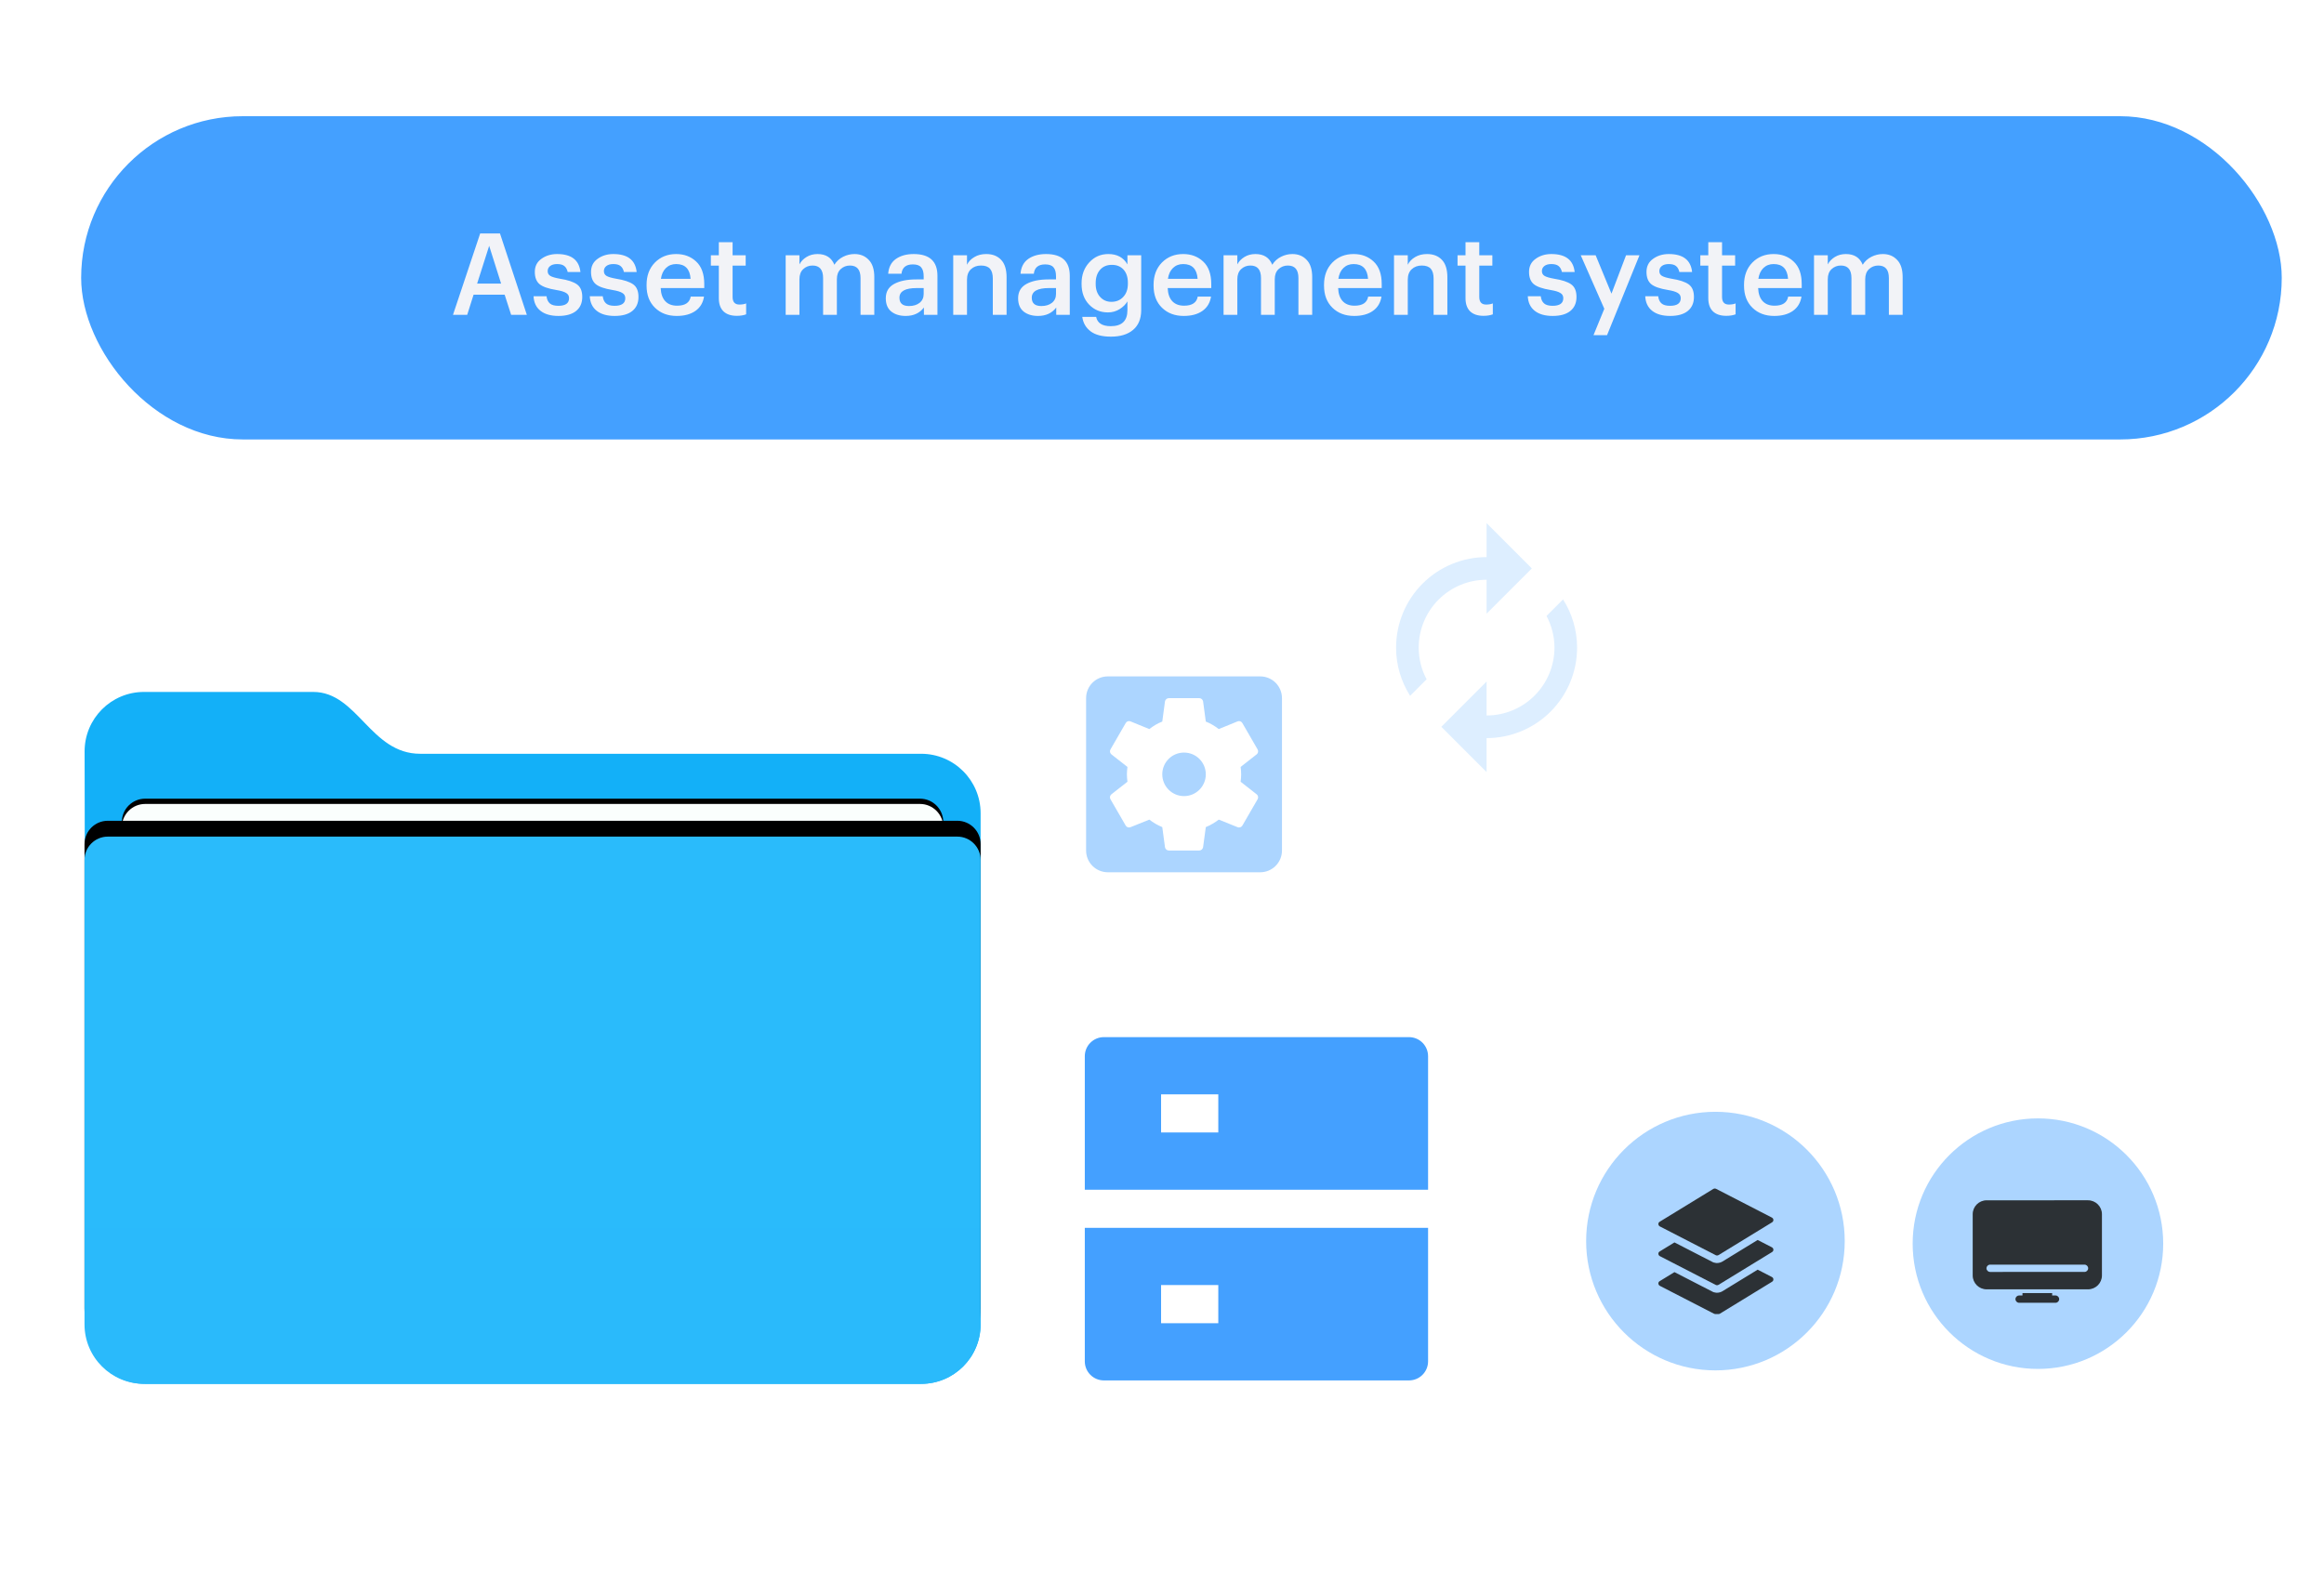 <svg width="440" height="300" viewBox="0 0 440 300" fill="none" xmlns="http://www.w3.org/2000/svg">
<g clip-path="url(#clip0_6039_750)">
<g filter="url(#filter0_d_6039_750)">
<path d="M208.994 194.396H266.765C267.723 194.396 268.641 194.777 269.318 195.454C269.996 196.131 270.376 197.05 270.376 198.007V223.282H205.384V198.007C205.384 197.05 205.764 196.131 206.441 195.454C207.118 194.777 208.037 194.396 208.994 194.396ZM205.384 230.503H270.376V255.778C270.376 256.736 269.996 257.654 269.318 258.331C268.641 259.008 267.723 259.389 266.765 259.389H208.994C208.037 259.389 207.118 259.008 206.441 258.331C205.764 257.654 205.384 256.736 205.384 255.778V230.503ZM219.826 241.335V248.557H230.659V241.335H219.826ZM219.826 205.229V212.45H230.659V205.229H219.826Z" fill="#44A0FF"/>
</g>
</g>
<rect x="15.365" y="22" width="416.635" height="61.198" rx="30.599" fill="#44A0FF"/>
<path d="M85.764 59.6L90.912 44.197H94.66L99.744 59.6H96.772L95.544 55.787H89.663L88.457 59.6H85.764ZM92.614 46.545L90.331 53.697H94.876L92.614 46.545ZM105.736 59.815C104.285 59.815 103.151 59.492 102.332 58.846C101.513 58.199 101.075 57.28 101.018 56.088H103.474C103.545 56.691 103.754 57.144 104.098 57.445C104.443 57.747 104.982 57.898 105.714 57.898C107.064 57.898 107.739 57.417 107.739 56.455C107.739 56.009 107.552 55.679 107.179 55.464C106.82 55.234 106.202 55.047 105.326 54.904C103.818 54.659 102.763 54.293 102.16 53.805C101.556 53.302 101.255 52.527 101.255 51.478C101.255 50.416 101.671 49.59 102.504 49.001C103.337 48.398 104.328 48.096 105.477 48.096C108.177 48.096 109.649 49.231 109.893 51.5H107.48C107.366 50.983 107.15 50.602 106.834 50.358C106.533 50.114 106.08 49.992 105.477 49.992C104.917 49.992 104.479 50.114 104.163 50.358C103.847 50.602 103.689 50.925 103.689 51.328C103.689 51.73 103.854 52.031 104.185 52.232C104.515 52.433 105.125 52.613 106.016 52.771C107.48 53.001 108.55 53.352 109.225 53.826C109.9 54.3 110.238 55.097 110.238 56.218C110.238 57.367 109.843 58.257 109.053 58.889C108.277 59.506 107.172 59.815 105.736 59.815ZM116.38 59.815C114.93 59.815 113.795 59.492 112.977 58.846C112.158 58.199 111.72 57.28 111.663 56.088H114.118C114.19 56.691 114.398 57.144 114.743 57.445C115.088 57.747 115.626 57.898 116.359 57.898C117.709 57.898 118.384 57.417 118.384 56.455C118.384 56.009 118.197 55.679 117.823 55.464C117.464 55.234 116.847 55.047 115.971 54.904C114.463 54.659 113.407 54.293 112.804 53.805C112.201 53.302 111.899 52.527 111.899 51.478C111.899 50.416 112.316 49.59 113.149 49.001C113.982 48.398 114.973 48.096 116.122 48.096C118.822 48.096 120.294 49.231 120.538 51.5H118.125C118.01 50.983 117.795 50.602 117.479 50.358C117.177 50.114 116.725 49.992 116.122 49.992C115.562 49.992 115.124 50.114 114.808 50.358C114.492 50.602 114.334 50.925 114.334 51.328C114.334 51.73 114.499 52.031 114.829 52.232C115.159 52.433 115.77 52.613 116.66 52.771C118.125 53.001 119.195 53.352 119.87 53.826C120.545 54.3 120.882 55.097 120.882 56.218C120.882 57.367 120.487 58.257 119.698 58.889C118.922 59.506 117.816 59.815 116.38 59.815ZM128.123 59.815C126.443 59.815 125.072 59.298 124.009 58.264C122.946 57.23 122.415 55.837 122.415 54.085V53.913C122.415 52.189 122.939 50.789 123.987 49.712C125.05 48.635 126.393 48.096 128.016 48.096C129.538 48.096 130.802 48.57 131.807 49.518C132.827 50.466 133.336 51.888 133.336 53.783V54.537H125.086C125.129 55.614 125.416 56.44 125.948 57.015C126.479 57.589 127.226 57.876 128.188 57.876C129.71 57.876 130.572 57.302 130.773 56.153H133.293C133.107 57.331 132.561 58.235 131.656 58.867C130.751 59.499 129.574 59.815 128.123 59.815ZM125.129 52.792H130.751C130.622 50.925 129.71 49.992 128.016 49.992C127.24 49.992 126.594 50.243 126.077 50.746C125.574 51.234 125.258 51.916 125.129 52.792ZM139.499 59.794C138.393 59.794 137.546 59.506 136.957 58.932C136.383 58.357 136.095 57.532 136.095 56.455V50.294H134.588V48.333H136.095V45.856H138.702V48.333H141.179V50.294H138.702V56.218C138.702 57.18 139.133 57.661 139.995 57.661C140.497 57.661 140.921 57.589 141.265 57.445V59.513C140.763 59.7 140.174 59.794 139.499 59.794ZM148.75 59.6V48.333H151.356V50.057C151.643 49.497 152.088 49.03 152.692 48.657C153.295 48.283 153.991 48.096 154.781 48.096C156.361 48.096 157.424 48.771 157.969 50.121C158.386 49.461 158.939 48.958 159.628 48.613C160.317 48.269 161.035 48.096 161.782 48.096C162.888 48.096 163.786 48.463 164.475 49.195C165.179 49.913 165.53 51.005 165.53 52.469V59.6H162.924V52.642C162.924 51.062 162.256 50.272 160.921 50.272C160.231 50.272 159.642 50.502 159.154 50.961C158.68 51.407 158.443 52.038 158.443 52.857V59.6H155.837V52.642C155.837 51.062 155.169 50.272 153.833 50.272C153.144 50.272 152.555 50.502 152.067 50.961C151.593 51.407 151.356 52.038 151.356 52.857V59.6H148.75ZM171.475 59.815C170.369 59.815 169.465 59.542 168.761 58.996C168.057 58.436 167.705 57.596 167.705 56.476C167.705 55.241 168.23 54.336 169.278 53.762C170.326 53.187 171.727 52.9 173.479 52.9H174.879V52.319C174.879 51.543 174.721 50.976 174.405 50.617C174.103 50.243 173.579 50.057 172.832 50.057C171.526 50.057 170.807 50.645 170.678 51.823H168.158C168.258 50.574 168.747 49.64 169.623 49.023C170.513 48.405 171.633 48.096 172.983 48.096C175.985 48.096 177.485 49.468 177.485 52.211V59.6H174.922V58.221C174.118 59.284 172.969 59.815 171.475 59.815ZM172.1 57.941C172.919 57.941 173.586 57.74 174.103 57.338C174.62 56.921 174.879 56.361 174.879 55.657V54.537H173.543C171.375 54.537 170.29 55.148 170.29 56.368C170.29 57.417 170.894 57.941 172.1 57.941ZM180.473 59.6V48.333H183.079V50.121C183.367 49.532 183.826 49.051 184.458 48.678C185.09 48.29 185.844 48.096 186.72 48.096C187.912 48.096 188.853 48.463 189.542 49.195C190.231 49.913 190.576 51.019 190.576 52.512V59.6H187.969V52.749C187.969 51.902 187.79 51.277 187.431 50.875C187.072 50.473 186.505 50.272 185.729 50.272C184.954 50.272 184.315 50.509 183.812 50.983C183.324 51.443 183.079 52.103 183.079 52.965V59.6H180.473ZM196.53 59.815C195.424 59.815 194.52 59.542 193.816 58.996C193.112 58.436 192.76 57.596 192.76 56.476C192.76 55.241 193.284 54.336 194.333 53.762C195.381 53.187 196.781 52.9 198.533 52.9H199.934V52.319C199.934 51.543 199.776 50.976 199.46 50.617C199.158 50.243 198.634 50.057 197.887 50.057C196.58 50.057 195.862 50.645 195.733 51.823H193.213C193.313 50.574 193.801 49.64 194.677 49.023C195.568 48.405 196.688 48.096 198.038 48.096C201.039 48.096 202.54 49.468 202.54 52.211V59.6H199.977V58.221C199.173 59.284 198.024 59.815 196.53 59.815ZM197.155 57.941C197.973 57.941 198.641 57.74 199.158 57.338C199.675 56.921 199.934 56.361 199.934 55.657V54.537H198.598C196.43 54.537 195.345 55.148 195.345 56.368C195.345 57.417 195.948 57.941 197.155 57.941ZM210.332 63.736C208.651 63.736 207.366 63.398 206.476 62.723C205.585 62.048 205.061 61.136 204.903 59.987H207.531C207.761 61.165 208.687 61.754 210.31 61.754C212.407 61.754 213.455 60.741 213.455 58.716V57.058C213.125 57.632 212.622 58.128 211.947 58.544C211.287 58.946 210.561 59.147 209.771 59.147C208.335 59.147 207.143 58.652 206.196 57.661C205.248 56.67 204.774 55.377 204.774 53.783V53.633C204.774 52.053 205.255 50.739 206.217 49.691C207.179 48.628 208.386 48.096 209.836 48.096C211.502 48.096 212.708 48.75 213.455 50.057V48.333H216.062V58.76C216.047 60.382 215.53 61.617 214.511 62.465C213.505 63.312 212.112 63.736 210.332 63.736ZM210.418 57.144C211.337 57.144 212.084 56.835 212.658 56.218C213.247 55.6 213.541 54.76 213.541 53.697V53.546C213.541 52.484 213.268 51.651 212.723 51.048C212.177 50.444 211.437 50.143 210.504 50.143C209.556 50.143 208.809 50.459 208.264 51.091C207.718 51.722 207.445 52.556 207.445 53.59V53.762C207.445 54.782 207.725 55.6 208.285 56.218C208.845 56.835 209.556 57.144 210.418 57.144ZM224.114 59.815C222.434 59.815 221.062 59.298 220 58.264C218.937 57.23 218.406 55.837 218.406 54.085V53.913C218.406 52.189 218.93 50.789 219.978 49.712C221.041 48.635 222.384 48.096 224.006 48.096C225.529 48.096 226.792 48.57 227.798 49.518C228.817 50.466 229.327 51.888 229.327 53.783V54.537H221.077C221.12 55.614 221.407 56.44 221.938 57.015C222.47 57.589 223.217 57.876 224.179 57.876C225.701 57.876 226.563 57.302 226.764 56.153H229.284C229.097 57.331 228.552 58.235 227.647 58.867C226.742 59.499 225.565 59.815 224.114 59.815ZM221.12 52.792H226.742C226.613 50.925 225.701 49.992 224.006 49.992C223.231 49.992 222.585 50.243 222.068 50.746C221.565 51.234 221.249 51.916 221.12 52.792ZM231.655 59.6V48.333H234.262V50.057C234.549 49.497 234.994 49.03 235.598 48.657C236.201 48.283 236.897 48.096 237.687 48.096C239.267 48.096 240.33 48.771 240.875 50.121C241.292 49.461 241.845 48.958 242.534 48.613C243.223 48.269 243.941 48.096 244.688 48.096C245.794 48.096 246.691 48.463 247.381 49.195C248.085 49.913 248.436 51.005 248.436 52.469V59.6H245.83V52.642C245.83 51.062 245.162 50.272 243.826 50.272C243.137 50.272 242.548 50.502 242.06 50.961C241.586 51.407 241.349 52.038 241.349 52.857V59.6H238.743V52.642C238.743 51.062 238.075 50.272 236.739 50.272C236.05 50.272 235.461 50.502 234.973 50.961C234.499 51.407 234.262 52.038 234.262 52.857V59.6H231.655ZM256.385 59.815C254.704 59.815 253.333 59.298 252.27 58.264C251.207 57.23 250.676 55.837 250.676 54.085V53.913C250.676 52.189 251.2 50.789 252.249 49.712C253.311 48.635 254.654 48.096 256.277 48.096C257.799 48.096 259.063 48.57 260.068 49.518C261.088 50.466 261.598 51.888 261.598 53.783V54.537H253.347C253.39 55.614 253.677 56.44 254.209 57.015C254.74 57.589 255.487 57.876 256.449 57.876C257.971 57.876 258.833 57.302 259.034 56.153H261.555C261.368 57.331 260.822 58.235 259.917 58.867C259.013 59.499 257.835 59.815 256.385 59.815ZM253.39 52.792H259.013C258.883 50.925 257.971 49.992 256.277 49.992C255.501 49.992 254.855 50.243 254.338 50.746C253.835 51.234 253.52 51.916 253.39 52.792ZM263.926 59.6V48.333H266.532V50.121C266.82 49.532 267.279 49.051 267.911 48.678C268.543 48.29 269.297 48.096 270.173 48.096C271.365 48.096 272.306 48.463 272.995 49.195C273.684 49.913 274.029 51.019 274.029 52.512V59.6H271.422V52.749C271.422 51.902 271.243 51.277 270.884 50.875C270.525 50.473 269.957 50.272 269.182 50.272C268.406 50.272 267.767 50.509 267.265 50.983C266.776 51.443 266.532 52.103 266.532 52.965V59.6H263.926ZM280.866 59.794C279.76 59.794 278.913 59.506 278.324 58.932C277.75 58.357 277.463 57.532 277.463 56.455V50.294H275.955V48.333H277.463V45.856H280.069V48.333H282.546V50.294H280.069V56.218C280.069 57.18 280.5 57.661 281.362 57.661C281.864 57.661 282.288 57.589 282.633 57.445V59.513C282.13 59.7 281.541 59.794 280.866 59.794ZM293.973 59.815C292.522 59.815 291.388 59.492 290.569 58.846C289.75 58.199 289.312 57.28 289.255 56.088H291.711C291.782 56.691 291.991 57.144 292.335 57.445C292.68 57.747 293.219 57.898 293.951 57.898C295.301 57.898 295.976 57.417 295.976 56.455C295.976 56.009 295.789 55.679 295.416 55.464C295.057 55.234 294.439 55.047 293.563 54.904C292.055 54.659 291 54.293 290.397 53.805C289.793 53.302 289.492 52.527 289.492 51.478C289.492 50.416 289.908 49.59 290.741 49.001C291.574 48.398 292.565 48.096 293.714 48.096C296.414 48.096 297.886 49.231 298.13 51.5H295.717C295.603 50.983 295.387 50.602 295.071 50.358C294.77 50.114 294.317 49.992 293.714 49.992C293.154 49.992 292.716 50.114 292.4 50.358C292.084 50.602 291.926 50.925 291.926 51.328C291.926 51.73 292.091 52.031 292.422 52.232C292.752 52.433 293.362 52.613 294.253 52.771C295.717 53.001 296.787 53.352 297.462 53.826C298.137 54.3 298.475 55.097 298.475 56.218C298.475 57.367 298.08 58.257 297.29 58.889C296.514 59.506 295.409 59.815 293.973 59.815ZM301.695 63.456L303.742 58.458L299.282 48.333H302.104L305.099 55.593L307.856 48.333H310.398L304.259 63.456H301.695ZM316.208 59.815C314.758 59.815 313.623 59.492 312.805 58.846C311.986 58.199 311.548 57.28 311.491 56.088H313.947C314.018 56.691 314.227 57.144 314.571 57.445C314.916 57.747 315.454 57.898 316.187 57.898C317.537 57.898 318.212 57.417 318.212 56.455C318.212 56.009 318.025 55.679 317.652 55.464C317.293 55.234 316.675 55.047 315.799 54.904C314.291 54.659 313.236 54.293 312.632 53.805C312.029 53.302 311.728 52.527 311.728 51.478C311.728 50.416 312.144 49.59 312.977 49.001C313.81 48.398 314.801 48.096 315.95 48.096C318.65 48.096 320.122 49.231 320.366 51.5H317.953C317.838 50.983 317.623 50.602 317.307 50.358C317.005 50.114 316.553 49.992 315.95 49.992C315.39 49.992 314.952 50.114 314.636 50.358C314.32 50.602 314.162 50.925 314.162 51.328C314.162 51.73 314.327 52.031 314.657 52.232C314.988 52.433 315.598 52.613 316.488 52.771C317.953 53.001 319.023 53.352 319.698 53.826C320.373 54.3 320.711 55.097 320.711 56.218C320.711 57.367 320.316 58.257 319.526 58.889C318.75 59.506 317.645 59.815 316.208 59.815ZM326.831 59.794C325.726 59.794 324.878 59.506 324.29 58.932C323.715 58.357 323.428 57.532 323.428 56.455V50.294H321.92V48.333H323.428V45.856H326.034V48.333H328.512V50.294H326.034V56.218C326.034 57.18 326.465 57.661 327.327 57.661C327.83 57.661 328.253 57.589 328.598 57.445V59.513C328.095 59.7 327.506 59.794 326.831 59.794ZM335.904 59.815C334.223 59.815 332.852 59.298 331.789 58.264C330.726 57.23 330.195 55.837 330.195 54.085V53.913C330.195 52.189 330.719 50.789 331.768 49.712C332.83 48.635 334.173 48.096 335.796 48.096C337.318 48.096 338.582 48.57 339.587 49.518C340.607 50.466 341.117 51.888 341.117 53.783V54.537H332.866C332.909 55.614 333.196 56.44 333.728 57.015C334.259 57.589 335.006 57.876 335.968 57.876C337.49 57.876 338.352 57.302 338.553 56.153H341.074C340.887 57.331 340.341 58.235 339.436 58.867C338.532 59.499 337.354 59.815 335.904 59.815ZM332.909 52.792H338.532C338.402 50.925 337.49 49.992 335.796 49.992C335.02 49.992 334.374 50.243 333.857 50.746C333.354 51.234 333.038 51.916 332.909 52.792ZM343.445 59.6V48.333H346.051V50.057C346.339 49.497 346.784 49.03 347.387 48.657C347.99 48.283 348.687 48.096 349.476 48.096C351.056 48.096 352.119 48.771 352.665 50.121C353.081 49.461 353.634 48.958 354.323 48.613C355.013 48.269 355.731 48.096 356.477 48.096C357.583 48.096 358.481 48.463 359.17 49.195C359.874 49.913 360.226 51.005 360.226 52.469V59.6H357.619V52.642C357.619 51.062 356.951 50.272 355.616 50.272C354.926 50.272 354.338 50.502 353.849 50.961C353.375 51.407 353.139 52.038 353.139 52.857V59.6H350.532V52.642C350.532 51.062 349.864 50.272 348.529 50.272C347.839 50.272 347.25 50.502 346.762 50.961C346.288 51.407 346.051 52.038 346.051 52.857V59.6H343.445Z" fill="#F2F3F7"/>
<g filter="url(#filter1_iiii_6039_750)">
<path d="M390.341 152.522C390.341 152.228 390.39 151.935 390.39 151.641C390.39 135.73 377.65 122.854 361.935 122.854C350.597 122.854 340.858 129.561 336.283 139.255C334.291 138.251 332.053 137.663 329.692 137.663C322.437 137.663 316.387 143.024 315.231 150.025C306.525 153.012 300.302 161.31 300.302 171.077C300.302 183.366 310.164 193.329 322.314 193.353H390.365C401.482 193.304 410.458 184.174 410.458 172.938C410.483 161.677 401.457 152.547 390.341 152.522Z" fill="white"/>
</g>
<g filter="url(#filter2_d_6039_750)">
<path d="M234.989 144.643C234.989 145.116 234.948 145.59 234.886 146.044L237.935 148.434C238.203 148.66 238.286 149.031 238.1 149.361L235.216 154.347C235.03 154.656 234.659 154.779 234.33 154.656L230.745 153.214C230.003 153.79 229.179 154.264 228.293 154.635L227.778 158.447C227.716 158.797 227.407 159.065 227.057 159.065H221.288C220.938 159.065 220.629 158.797 220.567 158.447L220.052 154.635C219.145 154.264 218.342 153.79 217.6 153.214L214.015 154.656C213.685 154.779 213.314 154.656 213.129 154.347L210.245 149.361C210.059 149.031 210.142 148.66 210.409 148.434L213.459 146.044C213.397 145.59 213.356 145.116 213.356 144.643C213.356 144.169 213.397 143.695 213.459 143.242L210.409 140.852C210.142 140.625 210.059 140.233 210.245 139.924L213.129 134.938C213.314 134.609 213.685 134.485 214.015 134.609L217.6 136.072C218.342 135.495 219.145 135 220.052 134.65L220.567 130.818C220.629 130.488 220.938 130.22 221.288 130.22H227.057C227.407 130.22 227.716 130.488 227.778 130.818L228.293 134.65C229.179 135 230.003 135.495 230.745 136.072L234.33 134.609C234.659 134.485 235.03 134.609 235.216 134.938L238.1 139.924C238.286 140.233 238.203 140.625 237.935 140.852L234.886 143.242C234.948 143.695 234.989 144.169 234.989 144.643ZM238.595 126.1H209.75C207.463 126.1 205.629 127.933 205.629 130.22V159.065C205.629 160.158 206.064 161.206 206.836 161.979C207.609 162.751 208.657 163.186 209.75 163.186H238.595C239.688 163.186 240.736 162.751 241.508 161.979C242.281 161.206 242.715 160.158 242.715 159.065V130.22C242.715 127.933 240.861 126.1 238.595 126.1ZM224.172 140.522C221.885 140.522 220.052 142.356 220.052 144.643C220.052 145.735 220.486 146.784 221.259 147.556C222.031 148.329 223.079 148.763 224.172 148.763C225.265 148.763 226.313 148.329 227.086 147.556C227.859 146.784 228.293 145.735 228.293 144.643C228.293 142.356 226.439 140.522 224.172 140.522Z" fill="#ACD5FF"/>
</g>
<circle cx="324.781" cy="234.969" r="24.479" fill="#ACD5FF"/>
<g clip-path="url(#clip1_6039_750)">
<g filter="url(#filter3_d_6039_750)">
<path fill-rule="evenodd" clip-rule="evenodd" d="M325.752 242.668L325.642 242.705C325.459 242.76 325.272 242.788 325.086 242.788H325.057H324.978L324.881 242.778C324.779 242.771 324.658 242.747 324.533 242.708L324.466 242.697L324.289 242.622C324.171 242.566 320.116 240.479 317.022 238.885C315.558 239.781 314.409 240.485 314.235 240.593C314.155 240.637 314.082 240.696 314.034 240.783C313.976 240.887 313.967 241.003 313.986 241.113C313.987 241.118 313.987 241.122 313.988 241.127C313.999 241.179 314.02 241.228 314.046 241.276C314.053 241.287 314.053 241.299 314.061 241.31C314.063 241.313 314.066 241.315 314.068 241.318C314.089 241.346 314.114 241.367 314.141 241.391C314.167 241.417 314.194 241.444 314.226 241.463C314.228 241.465 314.231 241.468 314.233 241.469C314.372 241.546 324.717 246.875 324.859 246.943C324.871 246.949 324.882 246.948 324.893 246.952C324.94 246.972 324.987 246.985 325.039 246.989C325.051 246.99 325.063 246.99 325.075 246.99C325.129 246.99 325.181 246.984 325.235 246.967C325.244 246.964 325.251 246.96 325.26 246.956C325.294 246.944 325.328 246.938 325.358 246.917L335.505 240.707C335.521 240.698 335.53 240.683 335.544 240.673C335.571 240.653 335.594 240.633 335.617 240.608C335.642 240.582 335.662 240.555 335.68 240.526C335.689 240.511 335.702 240.502 335.709 240.487C335.716 240.473 335.715 240.458 335.721 240.443C335.732 240.41 335.74 240.378 335.746 240.344C335.751 240.312 335.754 240.281 335.753 240.249C335.751 240.218 335.747 240.188 335.739 240.156C335.731 240.122 335.721 240.09 335.706 240.058C335.7 240.044 335.7 240.029 335.692 240.015C335.684 240.001 335.67 239.992 335.66 239.979C335.64 239.95 335.618 239.926 335.593 239.902C335.567 239.879 335.542 239.86 335.513 239.843C335.498 239.834 335.488 239.82 335.473 239.812L332.774 238.422L326.102 242.506C325.985 242.587 325.837 242.64 325.752 242.668Z" fill="#2C3135"/>
<path fill-rule="evenodd" clip-rule="evenodd" d="M325.756 237.043L325.653 237.078C325.471 237.135 325.274 237.165 325.075 237.165H324.996L324.881 237.154C324.771 237.146 324.642 237.119 324.508 237.077L324.447 237.065L324.289 236.999C324.162 236.938 320.112 234.854 317.022 233.261C315.558 234.159 314.409 234.862 314.235 234.97C314.155 235.015 314.082 235.073 314.034 235.16C313.976 235.264 313.967 235.38 313.986 235.49C313.987 235.495 313.987 235.499 313.988 235.503C313.999 235.557 314.02 235.605 314.046 235.652C314.053 235.664 314.053 235.675 314.061 235.687C314.063 235.691 314.066 235.692 314.068 235.695C314.089 235.723 314.114 235.745 314.141 235.769C314.167 235.794 314.194 235.821 314.226 235.841C314.228 235.842 314.231 235.845 314.233 235.847C314.372 235.923 324.717 241.253 324.859 241.321C324.871 241.326 324.882 241.325 324.893 241.329C324.94 241.349 324.987 241.362 325.039 241.366C325.051 241.368 325.063 241.367 325.075 241.367C325.129 241.368 325.181 241.36 325.235 241.344C325.244 241.34 325.251 241.337 325.26 241.334C325.294 241.321 325.328 241.315 325.358 241.294L335.505 235.085C335.521 235.075 335.53 235.06 335.544 235.051C335.571 235.031 335.594 235.01 335.617 234.986C335.642 234.96 335.662 234.933 335.68 234.903C335.689 234.889 335.702 234.88 335.709 234.864C335.716 234.85 335.715 234.836 335.721 234.82C335.732 234.789 335.74 234.756 335.746 234.721C335.751 234.69 335.754 234.658 335.753 234.627C335.751 234.595 335.747 234.565 335.739 234.534C335.731 234.501 335.721 234.467 335.706 234.436C335.7 234.422 335.7 234.407 335.692 234.394C335.684 234.379 335.67 234.37 335.66 234.357C335.64 234.328 335.618 234.303 335.593 234.279C335.567 234.256 335.542 234.238 335.514 234.22C335.498 234.211 335.488 234.197 335.473 234.189L332.775 232.799L326.102 236.883C325.978 236.965 325.838 237.016 325.756 237.043Z" fill="#2C3135"/>
<path fill-rule="evenodd" clip-rule="evenodd" d="M324.896 223.113C324.877 223.103 324.857 223.102 324.838 223.095C324.809 223.083 324.781 223.073 324.75 223.067C324.712 223.059 324.676 223.058 324.637 223.059C324.613 223.06 324.589 223.06 324.564 223.066C324.52 223.073 324.479 223.088 324.44 223.108C324.429 223.113 324.415 223.113 324.403 223.119C324.269 223.197 314.763 229.014 314.235 229.342C314.155 229.386 314.082 229.446 314.034 229.532C313.976 229.636 313.967 229.753 313.986 229.862C313.987 229.867 313.987 229.871 313.988 229.875C313.999 229.929 314.02 229.977 314.046 230.024C314.053 230.035 314.053 230.048 314.061 230.059C314.063 230.062 314.066 230.064 314.068 230.067C314.089 230.095 314.114 230.116 314.141 230.14C314.167 230.166 314.194 230.193 314.226 230.212C314.228 230.215 314.231 230.218 314.233 230.219C314.372 230.295 324.717 235.623 324.859 235.692C324.871 235.697 324.882 235.697 324.893 235.701C324.94 235.72 324.987 235.733 325.039 235.737C325.051 235.739 325.063 235.739 325.075 235.739C325.129 235.739 325.181 235.732 325.235 235.715C325.244 235.712 325.251 235.708 325.26 235.706C325.294 235.693 325.328 235.687 325.358 235.666L335.505 229.457C335.521 229.447 335.53 229.431 335.544 229.422C335.571 229.402 335.594 229.381 335.617 229.357C335.642 229.331 335.662 229.305 335.68 229.274C335.689 229.261 335.702 229.251 335.709 229.235C335.716 229.221 335.715 229.207 335.721 229.192C335.732 229.159 335.74 229.127 335.746 229.092C335.751 229.061 335.754 229.03 335.753 228.998C335.751 228.967 335.747 228.936 335.739 228.906C335.731 228.871 335.721 228.839 335.706 228.807C335.7 228.793 335.7 228.779 335.692 228.766C335.684 228.75 335.67 228.742 335.66 228.728C335.64 228.7 335.618 228.675 335.593 228.652C335.567 228.628 335.542 228.609 335.514 228.592C335.498 228.582 335.488 228.568 335.473 228.561L324.896 223.113Z" fill="#2C3135"/>
</g>
</g>
<path d="M281.453 109.757V116.182L290.021 107.615L281.453 99.047V105.473C276.909 105.473 272.55 107.278 269.337 110.491C266.123 113.705 264.318 118.063 264.318 122.608C264.318 125.971 265.303 129.098 266.974 131.733L270.101 128.605C269.137 126.828 268.602 124.75 268.602 122.608C268.602 119.2 269.956 115.931 272.366 113.521C274.776 111.111 278.045 109.757 281.453 109.757ZM295.933 113.483L292.805 116.611C293.748 118.41 294.305 120.466 294.305 122.608C294.305 126.017 292.951 129.285 290.541 131.695C288.131 134.106 284.862 135.46 281.453 135.46V129.034L272.886 137.602L281.453 146.169V139.743C285.998 139.743 290.356 137.938 293.57 134.725C296.783 131.511 298.589 127.153 298.589 122.608C298.589 119.245 297.603 116.118 295.933 113.483Z" fill="#DDEEFF"/>
<circle cx="385.84" cy="235.455" r="23.717" fill="#ACD5FF"/>
<g filter="url(#filter4_d_6039_750)">
<path d="M394.657 237.469C395.039 237.469 395.35 237.777 395.35 238.159C395.35 238.54 395.039 238.85 394.657 238.85L376.791 238.851C376.407 238.851 376.096 238.542 376.096 238.16C376.096 237.778 376.407 237.469 376.791 237.469L394.657 237.469ZM395.317 225.287L376.13 225.288C374.671 225.29 373.489 226.465 373.489 227.917V239.517C373.489 240.969 374.671 242.144 376.13 242.147H395.317C396.775 242.144 397.958 240.969 397.958 239.517V227.917C397.958 226.465 396.775 225.29 395.317 225.287ZM382.913 242.859V243.309L382.279 243.307V243.309H382.278H382.276C381.894 243.309 381.584 243.618 381.584 243.999C381.584 244.38 381.895 244.69 382.279 244.69H389.167C389.551 244.69 389.862 244.38 389.862 243.999C389.862 243.617 389.551 243.309 389.167 243.307L388.533 243.309V242.859L382.913 242.859Z" fill="#2C3135"/>
</g>
<g filter="url(#filter5_d_6039_750)">
<path fill-rule="evenodd" clip-rule="evenodd" d="M16.201 246.732C16.212 252.955 21.263 258 27.485 258H174.394C180.615 258 185.659 252.955 185.659 246.734V149.975C185.659 143.752 180.617 138.708 174.391 138.708H79.547C70.123 138.708 67.693 127 59.298 127H27.266C21.044 127 16.008 132.045 16.019 138.268L16.201 246.732Z" fill="url(#paint0_linear_6039_750)"/>
<g filter="url(#filter6_d_6039_750)">
<path d="M27.487 148.207H174.172C176.612 148.207 178.59 150.185 178.59 152.625V168.973C178.59 171.413 176.612 173.391 174.172 173.391H27.487C25.047 173.391 23.069 171.413 23.069 168.973V152.625C23.069 150.185 25.047 148.207 27.487 148.207Z" fill="black"/>
</g>
<path d="M27.487 148.207H174.172C176.612 148.207 178.59 150.185 178.59 152.625V168.973C178.59 171.413 176.612 173.391 174.172 173.391H27.487C25.047 173.391 23.069 171.413 23.069 168.973V152.625C23.069 150.185 25.047 148.207 27.487 148.207Z" fill="#FAFEFD"/>
<g filter="url(#filter7_d_6039_750)">
<path d="M20.418 154.391H181.241C183.681 154.391 185.659 156.369 185.659 158.809V246.731C185.659 252.954 180.615 257.998 174.393 257.998H27.266C21.044 257.998 16 252.954 16 246.731V158.809C16 156.369 17.978 154.391 20.418 154.391Z" fill="black"/>
</g>
<path d="M20.418 154.391H181.241C183.681 154.391 185.659 156.369 185.659 158.809V246.731C185.659 252.954 180.615 257.998 174.393 257.998H27.266C21.044 257.998 16 252.954 16 246.731V158.809C16 156.369 17.978 154.391 20.418 154.391Z" fill="url(#paint1_linear_6039_750)"/>
</g>
<defs>
<filter id="filter0_d_6039_750" x="203.425" y="194.396" width="68.909" height="68.909" filterUnits="userSpaceOnUse" color-interpolation-filters="sRGB">
<feFlood flood-opacity="0" result="BackgroundImageFix"/>
<feColorMatrix in="SourceAlpha" type="matrix" values="0 0 0 0 0 0 0 0 0 0 0 0 0 0 0 0 0 0 127 0" result="hardAlpha"/>
<feOffset dy="1.958"/>
<feGaussianBlur stdDeviation="0.979"/>
<feComposite in2="hardAlpha" operator="out"/>
<feColorMatrix type="matrix" values="0 0 0 0 0 0 0 0 0 0 0 0 0 0 0 0 0 0 0.25 0"/>
<feBlend mode="normal" in2="BackgroundImageFix" result="effect1_dropShadow_6039_750"/>
<feBlend mode="normal" in="SourceGraphic" in2="effect1_dropShadow_6039_750" result="shape"/>
</filter>
<filter id="filter1_iiii_6039_750" x="297.854" y="120.406" width="115.052" height="75.396" filterUnits="userSpaceOnUse" color-interpolation-filters="sRGB">
<feFlood flood-opacity="0" result="BackgroundImageFix"/>
<feBlend mode="normal" in="SourceGraphic" in2="BackgroundImageFix" result="shape"/>
<feColorMatrix in="SourceAlpha" type="matrix" values="0 0 0 0 0 0 0 0 0 0 0 0 0 0 0 0 0 0 127 0" result="hardAlpha"/>
<feOffset dx="-2.448" dy="-2.448"/>
<feGaussianBlur stdDeviation="2.448"/>
<feComposite in2="hardAlpha" operator="arithmetic" k2="-1" k3="1"/>
<feColorMatrix type="matrix" values="0 0 0 0 1 0 0 0 0 1 0 0 0 0 1 0 0 0 1 0"/>
<feBlend mode="normal" in2="shape" result="effect1_innerShadow_6039_750"/>
<feColorMatrix in="SourceAlpha" type="matrix" values="0 0 0 0 0 0 0 0 0 0 0 0 0 0 0 0 0 0 127 0" result="hardAlpha"/>
<feOffset dx="2.448" dy="2.448"/>
<feGaussianBlur stdDeviation="2.448"/>
<feComposite in2="hardAlpha" operator="arithmetic" k2="-1" k3="1"/>
<feColorMatrix type="matrix" values="0 0 0 0 0.667 0 0 0 0 0.667 0 0 0 0 0.8 0 0 0 0.5 0"/>
<feBlend mode="normal" in2="effect1_innerShadow_6039_750" result="effect2_innerShadow_6039_750"/>
<feColorMatrix in="SourceAlpha" type="matrix" values="0 0 0 0 0 0 0 0 0 0 0 0 0 0 0 0 0 0 127 0" result="hardAlpha"/>
<feOffset dx="0.979" dy="0.979"/>
<feGaussianBlur stdDeviation="0.979"/>
<feComposite in2="hardAlpha" operator="arithmetic" k2="-1" k3="1"/>
<feColorMatrix type="matrix" values="0 0 0 0 0.667 0 0 0 0 0.667 0 0 0 0 0.8 0 0 0 0.25 0"/>
<feBlend mode="normal" in2="effect2_innerShadow_6039_750" result="effect3_innerShadow_6039_750"/>
<feColorMatrix in="SourceAlpha" type="matrix" values="0 0 0 0 0 0 0 0 0 0 0 0 0 0 0 0 0 0 127 0" result="hardAlpha"/>
<feOffset dx="-0.979" dy="-0.979"/>
<feGaussianBlur stdDeviation="0.979"/>
<feComposite in2="hardAlpha" operator="arithmetic" k2="-1" k3="1"/>
<feColorMatrix type="matrix" values="0 0 0 0 1 0 0 0 0 1 0 0 0 0 1 0 0 0 0.5 0"/>
<feBlend mode="normal" in2="effect3_innerShadow_6039_750" result="effect4_innerShadow_6039_750"/>
</filter>
<filter id="filter2_d_6039_750" x="203.671" y="126.1" width="41.003" height="41.003" filterUnits="userSpaceOnUse" color-interpolation-filters="sRGB">
<feFlood flood-opacity="0" result="BackgroundImageFix"/>
<feColorMatrix in="SourceAlpha" type="matrix" values="0 0 0 0 0 0 0 0 0 0 0 0 0 0 0 0 0 0 127 0" result="hardAlpha"/>
<feOffset dy="1.958"/>
<feGaussianBlur stdDeviation="0.979"/>
<feComposite in2="hardAlpha" operator="out"/>
<feColorMatrix type="matrix" values="0 0 0 0 0 0 0 0 0 0 0 0 0 0 0 0 0 0 0.25 0"/>
<feBlend mode="normal" in2="BackgroundImageFix" result="effect1_dropShadow_6039_750"/>
<feBlend mode="normal" in="SourceGraphic" in2="effect1_dropShadow_6039_750" result="shape"/>
</filter>
<filter id="filter3_d_6039_750" x="312.019" y="223.059" width="25.692" height="27.848" filterUnits="userSpaceOnUse" color-interpolation-filters="sRGB">
<feFlood flood-opacity="0" result="BackgroundImageFix"/>
<feColorMatrix in="SourceAlpha" type="matrix" values="0 0 0 0 0 0 0 0 0 0 0 0 0 0 0 0 0 0 127 0" result="hardAlpha"/>
<feOffset dy="1.958"/>
<feGaussianBlur stdDeviation="0.979"/>
<feComposite in2="hardAlpha" operator="out"/>
<feColorMatrix type="matrix" values="0 0 0 0 0 0 0 0 0 0 0 0 0 0 0 0 0 0 0.25 0"/>
<feBlend mode="normal" in2="BackgroundImageFix" result="effect1_dropShadow_6039_750"/>
<feBlend mode="normal" in="SourceGraphic" in2="effect1_dropShadow_6039_750" result="shape"/>
</filter>
<filter id="filter4_d_6039_750" x="371.53" y="225.287" width="28.385" height="23.319" filterUnits="userSpaceOnUse" color-interpolation-filters="sRGB">
<feFlood flood-opacity="0" result="BackgroundImageFix"/>
<feColorMatrix in="SourceAlpha" type="matrix" values="0 0 0 0 0 0 0 0 0 0 0 0 0 0 0 0 0 0 127 0" result="hardAlpha"/>
<feOffset dy="1.958"/>
<feGaussianBlur stdDeviation="0.979"/>
<feComposite in2="hardAlpha" operator="out"/>
<feColorMatrix type="matrix" values="0 0 0 0 0 0 0 0 0 0 0 0 0 0 0 0 0 0 0.25 0"/>
<feBlend mode="normal" in2="BackgroundImageFix" result="effect1_dropShadow_6039_750"/>
<feBlend mode="normal" in="SourceGraphic" in2="effect1_dropShadow_6039_750" result="shape"/>
</filter>
<filter id="filter5_d_6039_750" x="12" y="127" width="177.659" height="139" filterUnits="userSpaceOnUse" color-interpolation-filters="sRGB">
<feFlood flood-opacity="0" result="BackgroundImageFix"/>
<feColorMatrix in="SourceAlpha" type="matrix" values="0 0 0 0 0 0 0 0 0 0 0 0 0 0 0 0 0 0 127 0" result="hardAlpha"/>
<feOffset dy="4"/>
<feGaussianBlur stdDeviation="2"/>
<feComposite in2="hardAlpha" operator="out"/>
<feColorMatrix type="matrix" values="0 0 0 0 0 0 0 0 0 0 0 0 0 0 0 0 0 0 0.25 0"/>
<feBlend mode="normal" in2="BackgroundImageFix" result="effect1_dropShadow_6039_750"/>
<feBlend mode="normal" in="SourceGraphic" in2="effect1_dropShadow_6039_750" result="shape"/>
</filter>
<filter id="filter6_d_6039_750" x="15.069" y="139.207" width="171.521" height="41.184" filterUnits="userSpaceOnUse" color-interpolation-filters="sRGB">
<feFlood flood-opacity="0" result="BackgroundImageFix"/>
<feColorMatrix in="SourceAlpha" type="matrix" values="0 0 0 0 0 0 0 0 0 0 0 0 0 0 0 0 0 0 127 0" result="hardAlpha"/>
<feOffset dy="-1"/>
<feGaussianBlur stdDeviation="4"/>
<feColorMatrix type="matrix" values="0 0 0 0 0 0 0 0 0 0 0 0 0 0 0 0 0 0 0.25 0"/>
<feBlend mode="normal" in2="BackgroundImageFix" result="effect1_dropShadow_6039_750"/>
<feBlend mode="normal" in="SourceGraphic" in2="effect1_dropShadow_6039_750" result="shape"/>
</filter>
<filter id="filter7_d_6039_750" x="6" y="141.391" width="189.659" height="123.607" filterUnits="userSpaceOnUse" color-interpolation-filters="sRGB">
<feFlood flood-opacity="0" result="BackgroundImageFix"/>
<feColorMatrix in="SourceAlpha" type="matrix" values="0 0 0 0 0 0 0 0 0 0 0 0 0 0 0 0 0 0 127 0" result="hardAlpha"/>
<feOffset dy="-3"/>
<feGaussianBlur stdDeviation="5"/>
<feColorMatrix type="matrix" values="0 0 0 0 0 0 0 0 0 0.478 0 0 0 0 1 0 0 0 0.5 0"/>
<feBlend mode="normal" in2="BackgroundImageFix" result="effect1_dropShadow_6039_750"/>
<feBlend mode="normal" in="SourceGraphic" in2="effect1_dropShadow_6039_750" result="shape"/>
</filter>
<linearGradient id="paint0_linear_6039_750" x1="8403.55" y1="2849.91" x2="8459.9" y2="10582.3" gradientUnits="userSpaceOnUse">
<stop stop-color="#13B0F8"/>
<stop offset="0.185" stop-color="#008CEE"/>
<stop offset="1" stop-color="#336699"/>
</linearGradient>
<linearGradient id="paint1_linear_6039_750" x1="8498.97" y1="154.392" x2="8498.97" y2="10515.1" gradientUnits="userSpaceOnUse">
<stop stop-color="#2ABBFB"/>
<stop offset="1" stop-color="#2675F6"/>
</linearGradient>
<clipPath id="clip0_6039_750">
<rect width="86.656" height="86.656" fill="white" transform="translate(194.553 183.562)"/>
</clipPath>
<clipPath id="clip1_6039_750">
<rect width="27.7" height="27.7" fill="white" transform="translate(310.93 221.119)"/>
</clipPath>
</defs>
</svg>
